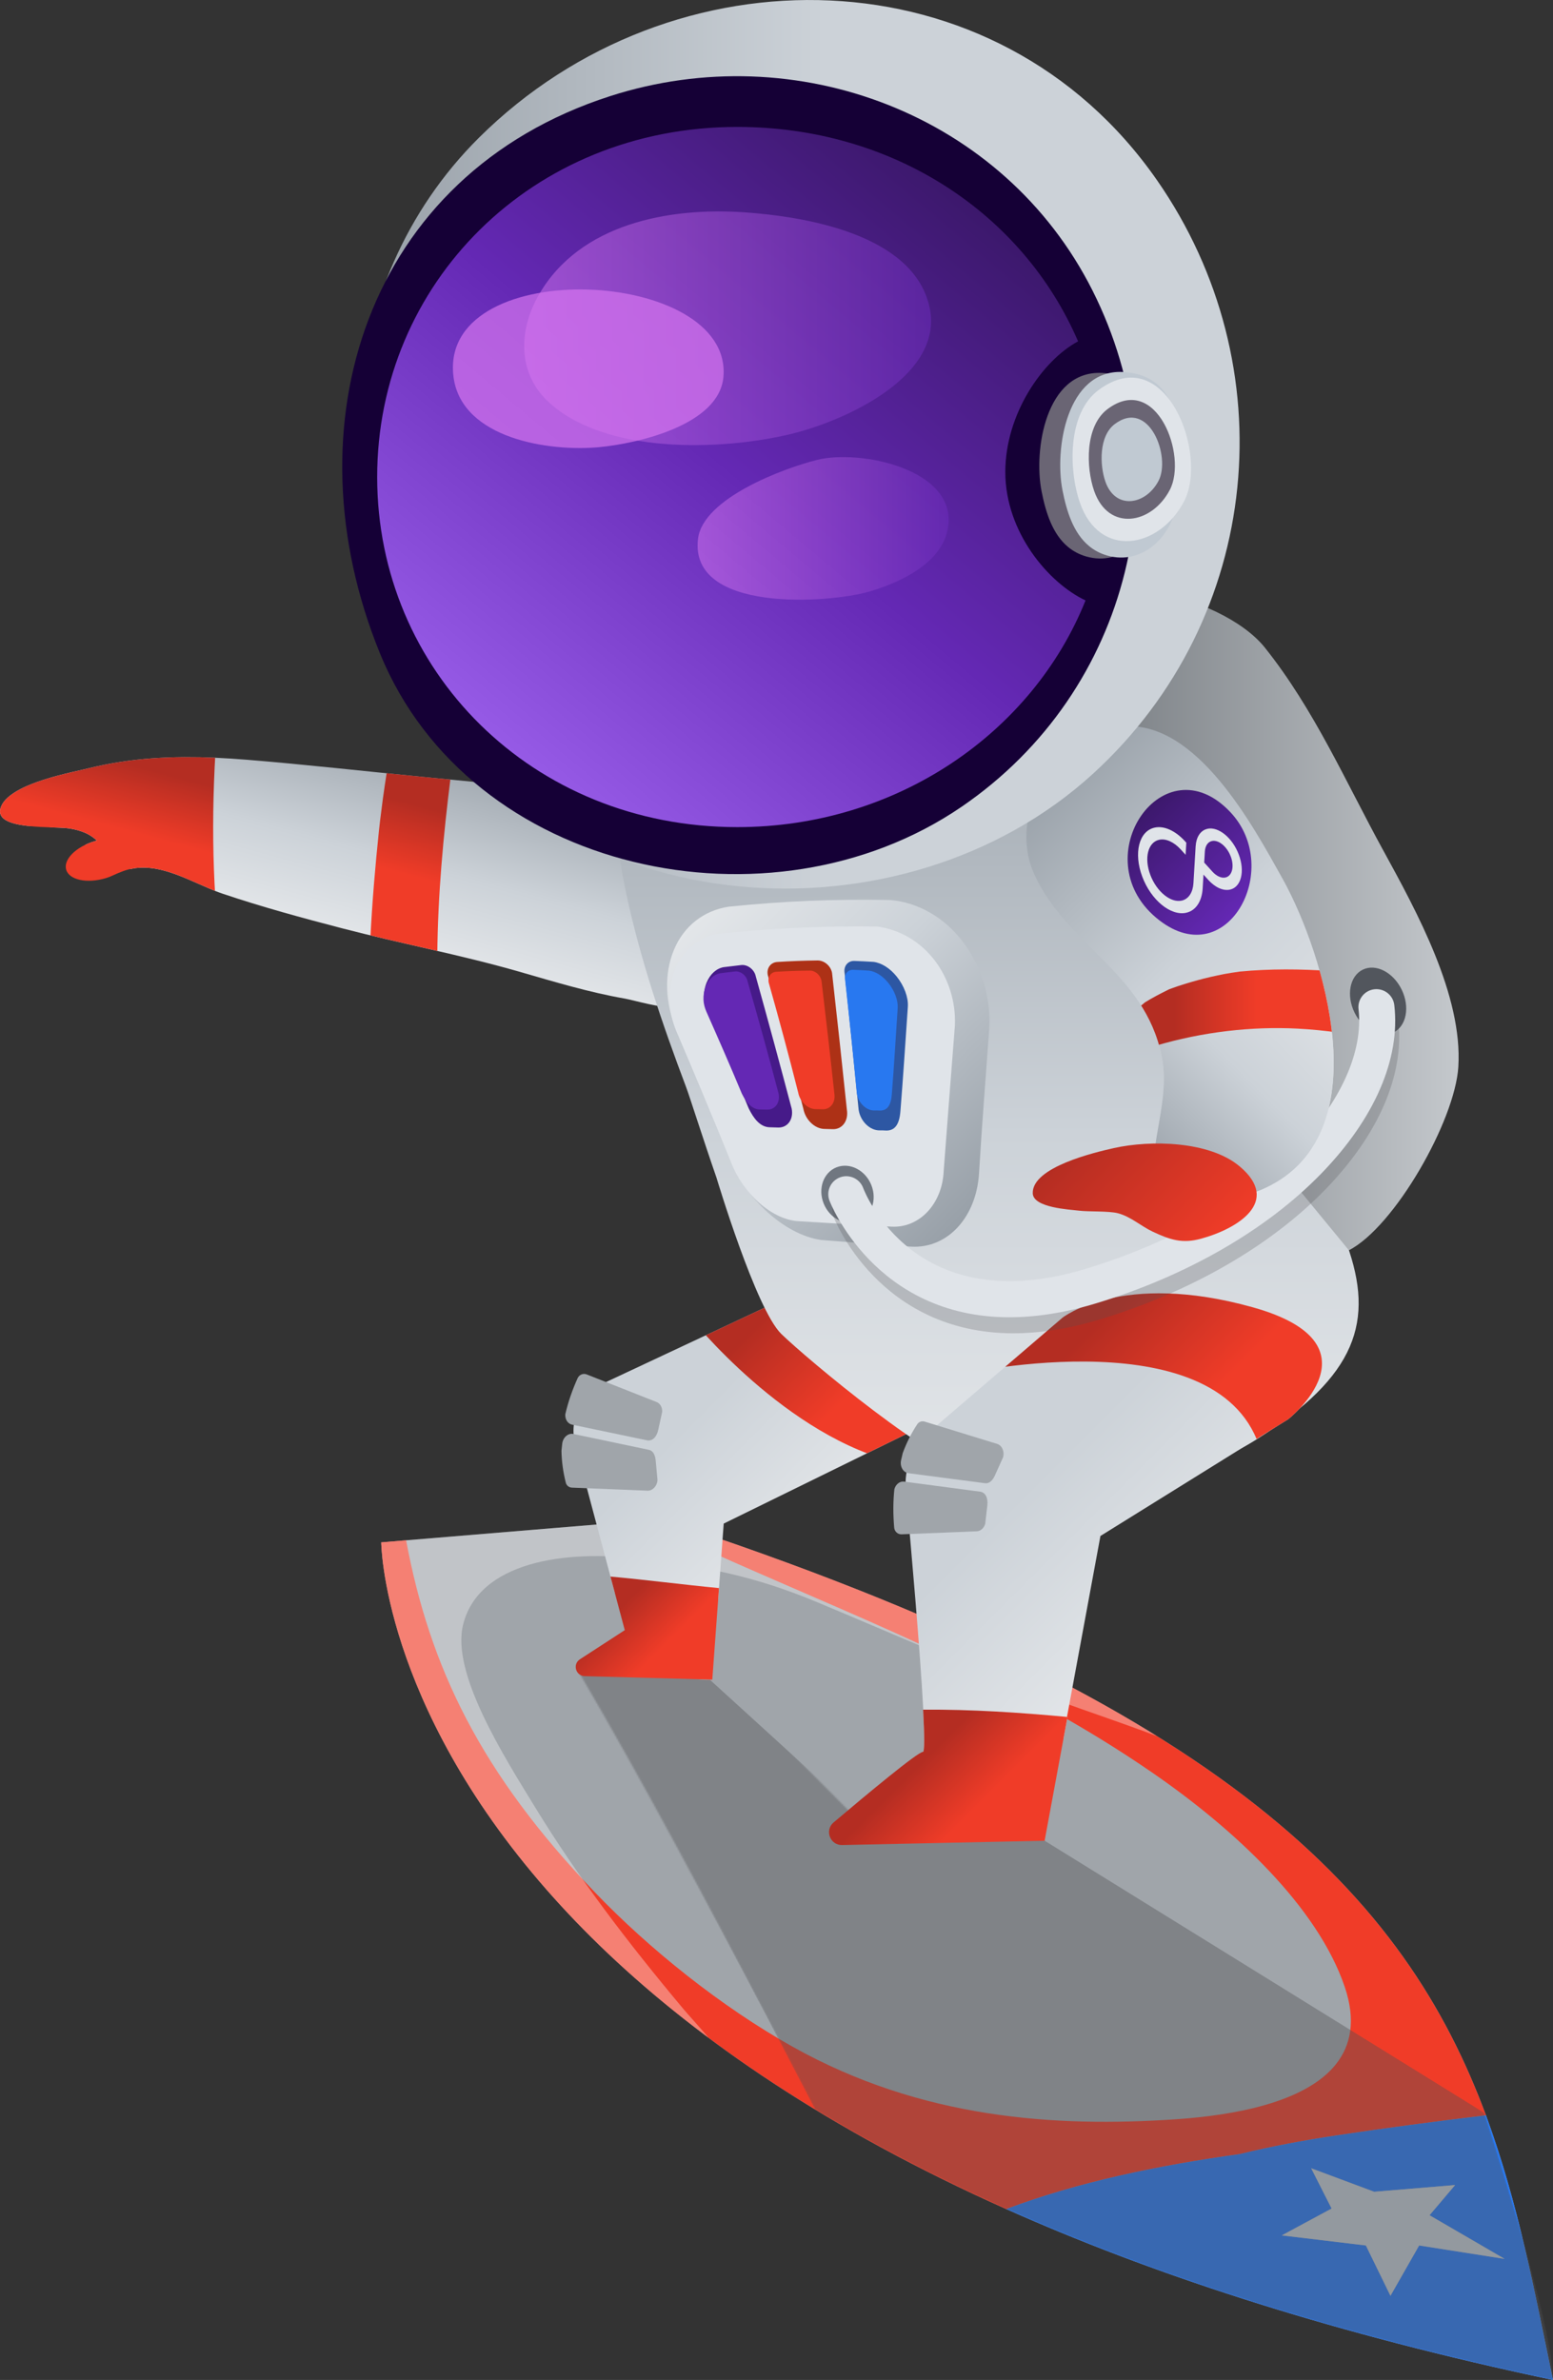 <svg xmlns="http://www.w3.org/2000/svg" xmlns:xlink="http://www.w3.org/1999/xlink" width="986.88" height="1512.26" viewBox="0 0 986.88 1512.26"><rect x="0" y="0" width="986.88" height="1512.26" fill="#333333" stroke="none"/><defs><style>      .cls-1 {        fill: none;      }      .cls-2 {        fill: url(#linear-gradient);      }      .cls-3 {        clip-path: url(#clippath);      }      .cls-4 {        fill: url(#Unbenannter_Verlauf_54-2);      }      .cls-5 {        fill: url(#Unbenannter_Verlauf_54-7);      }      .cls-6 {        fill: url(#Unbenannter_Verlauf_54-5);      }      .cls-7 {        fill: url(#Unbenannter_Verlauf_54-6);      }      .cls-8 {        fill: url(#Unbenannter_Verlauf_54-3);      }      .cls-9 {        fill: url(#Unbenannter_Verlauf_54-4);      }      .cls-10 {        fill: url(#Unbenannter_Verlauf_19-2);      }      .cls-11 {        fill: url(#Unbenannter_Verlauf_21-2);      }      .cls-12 {        mask: url(#mask);      }      .cls-13 {        fill: #6a6574;      }      .cls-14 {        fill: #f03c28;      }      .cls-15 {        fill: #a0a5aa;      }      .cls-16 {        fill: #ad3116;      }      .cls-17 {        fill: #c0c9d2;      }      .cls-18 {        fill: #e0e4e9;      }      .cls-19 {        fill: #150036;      }      .cls-20 {        fill: #707780;      }      .cls-21 {        fill: #6428b4;      }      .cls-22 {        fill: #2878f0;      }      .cls-23 {        fill: #2d57a3;      }      .cls-24 {        fill: #461a89;      }      .cls-25 {        fill: #52565d;      }      .cls-26 {        clip-path: url(#clippath-1);      }      .cls-27 {        clip-path: url(#clippath-4);      }      .cls-28 {        clip-path: url(#clippath-3);      }      .cls-29 {        clip-path: url(#clippath-2);      }      .cls-30 {        clip-path: url(#clippath-6);      }      .cls-31 {        clip-path: url(#clippath-5);      }      .cls-32 {        mix-blend-mode: multiply;        opacity: .25;      }      .cls-32, .cls-33 {        fill: #505254;      }      .cls-34 {        fill: url(#Unbenannter_Verlauf_5);      }      .cls-34, .cls-35 {        opacity: .5;      }      .cls-36 {        fill: url(#Unbenannter_Verlauf_8-2);      }      .cls-37 {        fill: url(#Unbenannter_Verlauf_8-3);      }      .cls-38 {        fill: url(#Unbenannter_Verlauf_54);      }      .cls-39 {        fill: url(#Unbenannter_Verlauf_19);      }      .cls-40 {        fill: url(#Unbenannter_Verlauf_25);      }      .cls-41 {        fill: url(#Unbenannter_Verlauf_24);      }      .cls-42 {        fill: url(#Unbenannter_Verlauf_21);      }      .cls-43 {        fill: url(#Unbenannter_Verlauf_38);      }      .cls-35 {        fill: url(#Unbenannter_Verlauf_5-2);      }      .cls-44 {        fill: url(#Unbenannter_Verlauf_3);      }      .cls-45 {        fill: url(#Unbenannter_Verlauf_6);      }      .cls-46 {        fill: url(#Unbenannter_Verlauf_8);      }      .cls-47 {        isolation: isolate;      }      .cls-48 {        fill: #d676f0;        opacity: .7;      }      .cls-33 {        opacity: .4;      }      .cls-49 {        fill: #fff;        opacity: .35;      }    </style><clipPath id="clippath"><path class="cls-1" d="M420.19,965.3l-8.92,.74-153.2,12.7-15.8,1.31s.47,101.46,105.25,220.91c11.6,13.22,24.46,26.66,38.76,40.21,57.95,54.92,139.22,111.6,253.19,162.51,2.89,1.29,5.82,2.58,8.75,3.87,90.98,39.82,202.32,75.95,338.66,104.71-11.91-57.66-22.37-112.45-41.44-164.96-.38-1.05-.77-2.11-1.16-3.16-51.31-138.48-164.14-261.15-524.08-378.84Z"></path></clipPath><linearGradient id="linear-gradient" x1="106.08" y1="993.08" x2="325.51" y2="1372.5" gradientTransform="translate(-65.24) skewX(20)" gradientUnits="userSpaceOnUse"><stop offset="0" stop-color="#fff"></stop><stop offset="1" stop-color="#000"></stop></linearGradient><mask id="mask" x="366.64" y="1060.49" width="620.25" height="451.77" maskUnits="userSpaceOnUse"><path class="cls-2" d="M943.23,1342.57l-245.84-185.53s-129.9,2.84-148.75,2.84l-98.24-98.88c-13.56,.47-27.94-.32-41.53-.34-14-.01-27.96,.44-42.22-.18,43.54,74.19,83.04,149.12,121.9,223.46,9.81,18.76,19.6,37.58,29.39,56.43,35.69,21.7,75.99,42.96,121.53,63.3,92.56,41.35,206.68,78.89,347.41,108.58,.81-34.63-43.65-169.69-43.65-169.69Z"></path></mask><clipPath id="clippath-1"><path class="cls-1" d="M400.36,506.48c-43.76-4.26-87.52-8.53-131.28-12.79-37.37-3.64-74.74-7.89-112.16-10.93-6.72-.54-13.4-.98-20.05-1.28h0c-3.24-.14-6.48-.25-9.7-.32-.2,0-.4-.01-.6-.01-3.13-.06-6.26-.08-9.38-.07-.39,0-.78,0-1.18,.01-6.19,.06-12.36,.29-18.53,.72-.53,.04-1.06,.07-1.58,.11-2.99,.23-5.98,.5-8.97,.83-.39,.04-.77,.09-1.16,.14-2.76,.32-5.52,.68-8.27,1.1-.46,.07-.92,.13-1.38,.2-2.92,.45-5.85,.97-8.77,1.54-.62,.12-1.25,.25-1.87,.38-3,.61-6,1.26-9.01,2.01-.77,.19-1.64,.4-2.6,.62-4.34,1-10.5,2.33-17.13,4.09-2.94,.78-5.98,1.65-8.98,2.62-1.5,.48-3,.99-4.47,1.52-2.21,.79-4.37,1.64-6.42,2.55-2.97,1.31-5.71,2.75-8.1,4.32-.78,.51-1.53,1.04-2.23,1.58-1.11,.86-2.12,1.75-2.98,2.69-1.54,1.66-2.65,3.45-3.22,5.36-.26,.87-.36,1.68-.32,2.43,0,.01,0,.03,0,.05,.15,2.66,2.09,4.57,5.11,5.96,.43,.2,.88,.38,1.36,.56,.94,.35,1.97,.67,3.05,.94,1.09,.28,2.23,.52,3.43,.73,1.79,.32,3.68,.57,5.62,.77,4.57,.48,9.39,.67,13.72,.83,1.16,.04,2.29,.08,3.36,.12,.04,0,.09,0,.13,0,1.08,.04,2.11,.08,3.08,.13,.05,0,.11,0,.16,0,1.97,.1,3.67,.23,4.95,.43,1.19,.18,2.3,.4,3.35,.63,.37,.08,.71,.18,1.07,.27,.65,.16,1.29,.33,1.9,.51,.41,.12,.79,.25,1.18,.38,.5,.17,.98,.34,1.44,.52,.4,.16,.79,.32,1.17,.48,.39,.17,.77,.35,1.14,.54,.39,.19,.78,.39,1.15,.59,.28,.16,.55,.33,.82,.49,1.62,.99,3.04,2.09,4.34,3.3h0c-.45,.12-.91,.23-1.36,.37-11.93,3.52-20.05,11.65-18.13,18.14,1.92,6.5,13.15,8.91,25.08,5.38,4.08-1.21,5.47-2.43,11.14-4.49-.04-.04-.08-.07,0,0,0,0,0,0,0,0,1.29-.49,2.59-.88,3.89-1.2,.43-.11,.86-.16,1.29-.25,.87-.18,1.74-.36,2.61-.48,.51-.07,1.02-.09,1.54-.14,.79-.07,1.58-.14,2.37-.16,.54-.01,1.09,0,1.63,.01,.76,.01,1.52,.03,2.28,.08,.55,.04,1.11,.1,1.66,.16,.75,.08,1.51,.17,2.26,.28,.55,.08,1.1,.18,1.65,.29,.76,.14,1.52,.29,2.28,.47,.54,.12,1.08,.25,1.61,.39,.78,.2,1.55,.41,2.33,.63,.51,.15,1.03,.3,1.54,.46,.81,.25,1.62,.52,2.43,.8,.47,.16,.94,.32,1.41,.49,.88,.32,1.76,.65,2.63,.98,.39,.15,.78,.3,1.17,.45,1.04,.41,2.08,.84,3.12,1.27,.21,.09,.42,.17,.63,.26,4.85,2.05,9.63,4.25,14.31,6.23,.16,.07,.32,.14,.48,.21,.76,.32,1.51,.62,2.26,.92,.39,.16,.78,.32,1.17,.48,0,0,0,0,0,0,1.53,.6,3.04,1.17,4.54,1.68,25.07,8.46,50.7,15.43,76.3,22.09,37.22,9.68,75.24,16.82,112.2,27.47,22.35,6.44,44.45,13.16,67.2,17.12,5.14,.9,25.88,6.91,29.4,4.82,11.62-6.89-21.55-112.41-26.04-132.89Z"></path></clipPath><linearGradient id="Unbenannter_Verlauf_8" data-name="Unbenannter Verlauf 8" x1="210.26" y1="592.26" x2="245.78" y2="459.72" gradientUnits="userSpaceOnUse"><stop offset="0" stop-color="#e3e6e9"></stop><stop offset=".4" stop-color="#ccd2d8"></stop><stop offset="1" stop-color="#98a0a8"></stop></linearGradient><linearGradient id="Unbenannter_Verlauf_54" data-name="Unbenannter Verlauf 54" x1="56.94" y1="565.21" x2="84.01" y2="464.15" gradientUnits="userSpaceOnUse"><stop offset=".4" stop-color="#f03c28"></stop><stop offset=".8" stop-color="#b42d22"></stop></linearGradient><linearGradient id="Unbenannter_Verlauf_54-2" data-name="Unbenannter Verlauf 54" x1="248.08" y1="599.77" x2="277.17" y2="491.22" xlink:href="#Unbenannter_Verlauf_54"></linearGradient><clipPath id="clippath-2"><path class="cls-1" d="M496.88,825.78l-113.1,53.03c-14.73,6.91-22.4,23.37-18.21,39.09l22.37,83.89h0l9.08,34.04-28.5,18.51c-4.8,3.12-2.7,10.56,3.02,10.72l81.1,2.2,7.25-99.14,128.16-62.87-91.18-79.47Z"></path></clipPath><linearGradient id="Unbenannter_Verlauf_19" data-name="Unbenannter Verlauf 19" x1="510.3" y1="983.01" x2="393.52" y2="866.23" gradientUnits="userSpaceOnUse"><stop offset="0" stop-color="#e3e6e9"></stop><stop offset=".65" stop-color="#ccd2d8"></stop></linearGradient><linearGradient id="Unbenannter_Verlauf_54-3" data-name="Unbenannter Verlauf 54" x1="601.29" y1="927.61" x2="472.76" y2="799.08" xlink:href="#Unbenannter_Verlauf_54"></linearGradient><linearGradient id="Unbenannter_Verlauf_54-4" data-name="Unbenannter Verlauf 54" x1="447.95" y1="1071.96" x2="382.86" y2="1006.88" xlink:href="#Unbenannter_Verlauf_54"></linearGradient><clipPath id="clippath-3"><path class="cls-1" d="M855.79,790.4c-.35-.97-.86-1.92-1.44-2.87l.2-.36c-10.52-29.47-22.83-63.13-29.6-78.78-28.62-66.1-61.5-141.72-109.63-195.77-59.17-66.45-161-146.16-256.51-121.3-79.35,20.65-74.55,112.32-60.76,176.85,8.94,41.86,22.84,82.59,37.94,122.58,2.39,6.34,10.73,32.83,19.32,57.58h0s25.05,83.59,41.16,99.26c16.1,15.68,98.31,84.75,127.55,89.41,29.24,4.66,111.02,17.8,174.58-22.46,63.56-40.26,75-75,57.21-124.16Z"></path></clipPath><linearGradient id="Unbenannter_Verlauf_8-2" data-name="Unbenannter Verlauf 8" x1="626.7" y1="942.82" x2="626.7" y2="386.67" xlink:href="#Unbenannter_Verlauf_8"></linearGradient><linearGradient id="Unbenannter_Verlauf_8-3" data-name="Unbenannter Verlauf 8" x1="446.27" y1="580.44" x2="627.14" y2="761.32" xlink:href="#Unbenannter_Verlauf_8"></linearGradient><clipPath id="clippath-4"><path class="cls-1" d="M796.06,830.67c-83.48-23.31-120.95,6.68-120.95,6.68l-84.35,72.3c-10.78,9.24-16.42,23.11-15.13,37.25,3.21,35.15,9.18,102.83,11.06,139.46-.03,0-.06,0-.09,0,.87,16.2,1,26.85-.15,26.85-3.26,0-35.85,27.13-56.73,44.8-5.86,4.96-2.24,14.53,5.43,14.37l128.67-2.74,14.54-78.65c-.11-.01-.22-.02-.33-.03l21.26-114.97,119.3-74.16s60.95-47.85-22.53-71.16Z"></path></clipPath><linearGradient id="Unbenannter_Verlauf_19-2" data-name="Unbenannter Verlauf 19" x1="754.52" y1="1026.14" x2="614.3" y2="885.92" xlink:href="#Unbenannter_Verlauf_19"></linearGradient><linearGradient id="Unbenannter_Verlauf_54-5" data-name="Unbenannter Verlauf 54" x1="653.37" y1="1180.09" x2="573.12" y2="1099.84" xlink:href="#Unbenannter_Verlauf_54"></linearGradient><linearGradient id="Unbenannter_Verlauf_54-6" data-name="Unbenannter Verlauf 54" x1="834.64" y1="938.82" x2="687.81" y2="791.99" xlink:href="#Unbenannter_Verlauf_54"></linearGradient><clipPath id="clippath-5"><path class="cls-1" d="M878.9,540.17c-23.87-43.62-43.86-89.52-75.13-128.67-14.09-17.64-44.43-30.89-68.3-34.66-22.79-3.6-52.84,16.21-59.92,37.58-6.24,18.84,13.17,59.15,20.8,77.27,31.43,74.64,55.79,150.93,94.84,222.53l66,80.22c29.05-14.95,67.41-82.35,69.53-116.55,2.81-45.36-26.33-98.46-47.81-137.72Z"></path></clipPath><linearGradient id="Unbenannter_Verlauf_38" data-name="Unbenannter Verlauf 38" x1="926.9" y1="585.43" x2="674.33" y2="585.43" gradientUnits="userSpaceOnUse"><stop offset="0" stop-color="#c4c8cc"></stop><stop offset="1" stop-color="#73787d"></stop></linearGradient><clipPath id="clippath-6"><path class="cls-1" d="M818.22,564.33c-1.04-2.03-2.11-4.03-3.21-6-18.89-33.85-54.37-100.1-100.95-96.8-43.5,3.08-74.31,55.48-56.83,93.96,20.5,45.13,70.03,62.52,80.88,115.15,5.89,28.58-7.99,54.22-4.6,81.91,21.69-1.69,46.19,12.68,67.88,3.49,74.17-31.4,42.65-141.3,16.83-191.71Z"></path></clipPath><linearGradient id="Unbenannter_Verlauf_21" data-name="Unbenannter Verlauf 21" x1="847.87" y1="717.45" x2="642.58" y2="512.17" gradientUnits="userSpaceOnUse"><stop offset="0" stop-color="#e3e6e9"></stop><stop offset=".5" stop-color="#ccd2d8"></stop><stop offset="1" stop-color="#98a0a8"></stop></linearGradient><linearGradient id="Unbenannter_Verlauf_21-2" data-name="Unbenannter Verlauf 21" x1="849.57" y1="614.36" x2="722.45" y2="741.48" xlink:href="#Unbenannter_Verlauf_21"></linearGradient><linearGradient id="Unbenannter_Verlauf_54-7" data-name="Unbenannter Verlauf 54" x1="851.06" y1="640.2" x2="719.91" y2="640.2" xlink:href="#Unbenannter_Verlauf_54"></linearGradient><linearGradient id="Unbenannter_Verlauf_24" data-name="Unbenannter Verlauf 24" x1="767.94" y1="796.54" x2="690.4" y2="719" gradientUnits="userSpaceOnUse"><stop offset="0" stop-color="#f03c28"></stop><stop offset="1" stop-color="#b42d22"></stop></linearGradient><linearGradient id="Unbenannter_Verlauf_25" data-name="Unbenannter Verlauf 25" x1="787.52" y1="578.98" x2="725.52" y2="516.98" gradientUnits="userSpaceOnUse"><stop offset="0" stop-color="#6428b4"></stop><stop offset="1" stop-color="#3c186c"></stop></linearGradient><linearGradient id="Unbenannter_Verlauf_6" data-name="Unbenannter Verlauf 6" x1="226.38" y1="282.31" x2="787.73" y2="282.31" gradientUnits="userSpaceOnUse"><stop offset="0" stop-color="#98a0a8"></stop><stop offset=".53" stop-color="#ccd2d8"></stop></linearGradient><linearGradient id="Unbenannter_Verlauf_3" data-name="Unbenannter Verlauf 3" x1="324.44" y1="477.53" x2="616.75" y2="129.16" gradientUnits="userSpaceOnUse"><stop offset="0" stop-color="#965ae6"></stop><stop offset=".5" stop-color="#6428b4"></stop><stop offset="1" stop-color="#3c186c"></stop></linearGradient><linearGradient id="Unbenannter_Verlauf_5" data-name="Unbenannter Verlauf 5" x1="602.86" y1="335.75" x2="443.3" y2="335.75" gradientUnits="userSpaceOnUse"><stop offset="0" stop-color="#6f2ebf"></stop><stop offset="1" stop-color="#da79f2"></stop></linearGradient><linearGradient id="Unbenannter_Verlauf_5-2" data-name="Unbenannter Verlauf 5" x1="591.67" y1="208.59" x2="333.11" y2="208.59" xlink:href="#Unbenannter_Verlauf_5"></linearGradient></defs><g class="cls-47"><g id="Livello_2" data-name="Livello 2"><g id="SURFER"><g><g><path class="cls-15" d="M420.19,965.3l-8.92,.74-153.2,12.7-15.8,1.31s.47,101.46,105.25,220.91c11.6,13.22,24.46,26.66,38.76,40.21,57.95,54.92,139.22,111.6,253.19,162.51,2.89,1.29,5.82,2.58,8.75,3.87,90.98,39.82,202.32,75.95,338.66,104.71-11.91-57.66-22.37-112.45-41.44-164.96-.38-1.05-.77-2.11-1.16-3.16-51.31-138.48-164.14-261.15-524.08-378.84Z"></path><g class="cls-3"><g><path class="cls-14" d="M849.45,1356.86c31.33-4.72,62.96-8.91,94.82-12.72-51.31-138.48-164.14-261.15-524.08-378.84l-8.92,.74c18.17,9.09,36.24,18.3,54.29,26.27,92.38,40.8,181.68,75.54,266.48,133.91,52.61,36.21,105.18,85.4,122.46,136.17,14.46,42.49-12.84,64.21-50.24,75.06-17.92,5.2-38.16,7.9-57.23,9.19-76.35,5.16-161.32-.2-243.32-46.1-45.47-25.45-91.26-62.22-125.77-98.23-72.61-75.8-104.77-142.86-119.88-223.57l-15.8,1.31s-9.62,101.25,95.16,220.7c13.12,13.29,20.35,32.16,33.22,45.59,57.95,54.92,154.85,106.43,268.81,157.34,45.54-17.15,96.02-27.63,148.42-34.94,19.81-4.85,40.33-8.68,61.57-11.88Z"></path><path class="cls-49" d="M670.88,1080.12c22.01,8.01,43.29,15.04,64.31,23.06-75.76-47.1-177.28-92.86-315-137.88l-8.92,.74-153.2,12.7-15.8,1.31s.47,101.46,105.25,220.91c11.6,13.22,24.46,26.66,38.76,40.21,18.79,17.81,40.05,35.8,64.06,53.72-6.78-7.99-13.24-14.95-16.14-18.43-34.75-41.53-66.71-83.26-93.77-127.47-20.28-33.12-53.72-85.65-46.19-116.47,9.76-39.95,64.41-48.18,114.44-41.86,40.02,5.06,70.53,10.71,110.15,27.21,49.88,20.78,101.68,43.93,152.06,62.25Z"></path><path class="cls-22" d="M944.27,1344.14c-31.86,3.81-63.5,8.01-94.82,12.72-21.24,3.2-41.75,7.03-61.57,11.88-52.4,7.31-102.88,17.79-148.42,34.94,92.56,41.35,206.68,78.89,347.41,108.58-12.15-58.81-22.79-114.65-42.6-168.12Zm-60.68,114.66l-15.62-31.99-53.42-6.4,31.65-17.06-12.98-25.59,40.02,14.93,51.44-4.27-16.26,19.19,47.71,27.72-54.3-8.53-18.23,31.99Z"></path><polygon class="cls-17" points="908.41 1407.61 924.67 1388.42 873.23 1392.69 833.21 1377.76 846.19 1403.35 814.54 1420.41 867.97 1426.81 883.59 1458.8 901.82 1426.81 956.12 1435.34 908.41 1407.61"></polygon></g></g><g class="cls-12"><path class="cls-33" d="M943.23,1342.57l-279.4-172.94s-97.32-14.37-116.17-14.37l-96.41-87.79c-13.56,.47-28.81-6.79-42.4-6.8-14-.01-27.96,4.36-42.22,3.74,43.54,74.19,83.04,145.2,121.9,219.53,9.81,18.76,19.6,37.58,29.39,56.43,35.69,21.7,75.99,42.96,121.53,63.3,92.56,41.35,206.68,78.89,347.41,108.58,.81-34.63-43.65-169.69-43.65-169.69Z"></path></g></g><g><g id="ARM"><g class="cls-26"><path class="cls-46" d="M412.43,504.37c-46.6-4.54-93.2-9.08-139.8-13.62-39.8-3.88-79.59-8.4-119.44-11.64-36.26-2.94-71.36-3.1-106.98,5.71-13.08,3.23-54.91,10.68-59.79,27-4.53,15.16,35.39,12.09,46.47,13.81,21.8,3.38,21.53,14.7,36.49,28.89,22.82-8.63,46.34,8.19,67.17,15.22,26.7,9.01,53.99,16.44,81.25,23.53,39.64,10.31,80.13,17.92,119.48,29.25,23.8,6.86,47.34,14.01,71.56,18.23,5.47,.95,27.56,7.36,31.31,5.14,12.38-7.34-22.95-119.71-27.73-141.51Z"></path><path class="cls-38" d="M136.88,478.31c-29.06-1.3-57.59,0-86.46,7.14-13.21,3.27-55.45,10.78-60.37,27.26-4.57,15.31,35.73,12.21,46.93,13.95,9.35,1.45,14.67,4.36,18.87,8.31-.49,.13-.98,.24-1.47,.39-12.83,3.79-21.56,12.52-19.49,19.51,2.06,6.99,14.13,9.58,26.96,5.79,4.39-1.3,5.88-2.62,11.98-4.83,.19,.18-.19-.18,0,0,21.27-8.05,43.16,5.81,62.94,13.57-.33-5.47-.6-10.92-.8-16.34-.93-24.93-.53-49.86,.91-74.74Z"></path><path class="cls-4" d="M286.38,493.69c-5.95-.58-11.89-1.16-17.84-1.74-7.53-.73-15.06-1.5-22.6-2.27-.93,5.99-1.84,11.97-2.66,17.98-.32,2.32-1.42,11.25-1.72,13.51-.25,2.17-.51,4.34-.74,6.51-2.4,22.84-4.32,45.72-5.48,68.68,15.2,3.79,29.57,7.22,42.55,10.28,.32-37.73,3.8-75.64,8.49-112.94Z"></path></g></g><g id="BEIN"><g class="cls-29"><path class="cls-39" d="M408.08,1015.48l53.24,.93-1.43-48.28,128.16-62.87-91.18-79.47-113.1,53.03c-14.73,6.91-22.4,23.37-18.21,39.09l16.58,92.48,25.93,5.09Z"></path><path class="cls-8" d="M438.63,837.02s61.02,76.91,133.48,92.8c72.46,15.89,18.43-87.08,18.43-87.08l-76.91-53.39-77.54,46.4,2.54,1.27Z"></path><path class="cls-9" d="M387.94,1001.79l9.08,34.04-28.5,18.51c-4.8,3.12-2.7,10.56,3.02,10.72l81.1,2.2,4.26-58.16c-23-2.19-45.93-5.23-68.95-7.31Z"></path></g></g><g class="cls-28"><path class="cls-36" d="M855.79,790.4c-.35-.97-.86-1.92-1.44-2.87l.2-.36c-10.52-29.47-22.83-63.13-29.6-78.78-28.62-66.1-61.5-141.72-109.63-195.77-59.17-66.45-161-146.16-256.51-121.3-79.35,20.65-74.55,112.32-60.76,176.85,8.94,41.86,22.84,82.59,37.94,122.58,2.39,6.34,10.73,32.83,19.32,57.58h0s25.05,83.59,41.16,99.26c16.1,15.68,98.31,84.75,127.55,89.41,29.24,4.66,111.02,17.8,174.58-22.46,63.56-40.26,75-75,57.21-124.16Z"></path></g><g><g><path class="cls-37" d="M464.78,738.05c-10.69-27.74-22.71-55.41-34.72-82.89-.02-.05-.03-.07-.05-.12-7.43-17.36-8.16-36.17-1.68-51.63,6.29-15.02,18.8-24.72,34.37-27.23,.17-.02,.25-.04,.43-.06,34.59-3.54,67.43-4.9,102.18-4.25,.18,.01,.27,.02,.46,.03,16.97,1.41,33.72,10.49,45.76,26.09,12.38,16.04,18.45,36.84,17.06,56.2-2.19,30.36-4.66,60.95-6.45,91.26-1.63,27.76-19.78,47.98-43.12,46.68-22.42-1.4-33.62-2.36-56.02-4.15-.39-.02-.77-.04-1.16-.08-23.84-3.34-48.36-27.28-57.06-49.86Z"></path><path class="cls-18" d="M508.48,776.03c19.4,1.17,38.84,2.41,58.26,3.42,17.75,.8,32.04-14.67,32.94-35.33,2.34-30.97,4.73-61.94,7.16-92.91,1.04-29.95-18.78-58.25-49.44-62.49-34.75-.43-67.48,1.08-102.04,4.75-27.92,6.26-35.55,37.52-25.77,61.27,12,28.05,23.75,56.16,35.24,84.43,7.28,18.71,25.56,36.4,43.65,36.86Z"></path><path class="cls-23" d="M545.64,705.31c-2.85-28.96-5.8-57.9-8.89-86.84h0s0-.06-.02-.09c-.78-4.46,2.02-7.94,6.22-7.79,4.01,.15,8.04,.35,12.08,.6,5.07,.6,10.48,3.96,14.85,9.4,4.65,5.81,7.35,13.07,7.04,18.8-.02,.38-.04,.78-.07,1.17-1.47,21.3-2.93,43.97-4.67,65.57-.66,8.22-3.43,12.69-9.76,12.21-1.12-.08-2.23-.11-3.34-.08-6.23,.18-12.3-5.76-13.43-12.96Z"></path><path class="cls-16" d="M519.51,610.29c4.2-.05,8.36,3.35,9.21,7.81,0,.03,.01,.06,.02,.09,3.26,28.97,6.39,57.94,9.42,86.93,1.14,7.03-2.91,12.58-9.01,12.37-1.78-.05-3.56-.1-5.34-.15-6.08-.13-12.02-5.85-13.29-12.74-7.32-28.39-14.83-56.7-22.6-84.98,0-.03-.01-.06-.02-.09-.89-4.37,1.87-8.01,5.98-8.27,8.45-.54,16.99-.87,25.62-.97Z"></path><path class="cls-24" d="M449.09,624.26c2.2-5.32,6.07-8.81,10.63-9.69,3.77-.49,7.55-.94,11.36-1.36,3.94-.43,8.23,2.77,9.17,7.1,0,.03,.01,.06,.02,.09,7.81,27.98,15.4,55.99,22.82,84.08,1.3,6.81-2.61,12.18-8.66,11.97-1.79-.05-3.57-.11-5.36-.16-6.03-.16-10.14-5.54-13.29-11.97-8.44-20.63-17.38-41.02-26.22-60.99-1.31-2.96-2.12-6.04-2.23-9.02-.13-3.41,.45-6.92,1.76-10.07Z"></path><path class="cls-22" d="M544.5,694.92c-2.29-24.05-4.8-48.09-7.44-72.11h0s0-.05-.01-.08c-.65-3.72,1.67-6.64,5.15-6.5,3.32,.13,6.66,.31,10.02,.53,4.21,.51,8.7,3.33,12.34,7.87,3.88,4.84,6.14,10.87,5.9,15.62-.02,.32-.03,.65-.05,.97-1.15,17.65-2.31,36.32-3.69,54.22-.53,6.82-2.83,10.56-8.14,10.21-.94-.06-1.87-.08-2.8-.04-5.22,.19-10.32-4.71-11.27-10.69Z"></path><path class="cls-14" d="M514.63,616.73c3.42-.03,6.7,2.83,7.4,6.49,0,.03,0,.05,.01,.08h0c2.84,23.76,5.59,47.53,8.13,71.32,.98,5.76-2.35,10.36-7.41,10.23-1.48-.03-2.95-.06-4.43-.09-5.05-.06-10-4.74-11.08-10.41-5.89-23.41-12.2-46.73-18.75-69.96h0s0-.04-.01-.07c-.73-3.62,1.36-6.62,4.71-6.83,7.07-.44,14.21-.69,21.42-.75Z"></path><path class="cls-21" d="M448.54,626.69c1.86-4.54,5.15-7.52,9.02-8.26,3.2-.42,6.41-.79,9.65-1.14,3.34-.35,6.99,2.39,7.8,6.09,0,.03,.01,.05,.02,.08,6.81,23.72,13.46,47.51,19.73,71.38,1.15,5.78-2.16,10.38-7.35,10.24-1.53-.03-3.06-.07-4.59-.1-5.16-.1-8.71-4.66-11.43-10.12-7.29-17.54-14.91-34.86-22.44-51.88-1.12-2.52-1.81-5.15-1.91-7.7-.11-2.91,.38-5.9,1.49-8.59Z"></path></g><path class="cls-20" d="M522.79,762.95c2.93,9.77,12.36,15.88,21.07,13.62,8.71-2.26,13.39-12.03,10.46-21.79-2.93-9.76-12.36-15.84-21.07-13.59-8.71,2.25-13.39,11.99-10.46,21.77Z"></path></g><g id="BEIN-2" data-name="BEIN"><g class="cls-27"><path class="cls-10" d="M796.06,830.67c-83.48-23.31-120.95,6.68-120.95,6.68l-84.35,72.3c-10.78,9.24-16.42,23.11-15.13,37.25,3.21,35.15,9.18,102.83,11.06,139.46-.03,0-.06,0-.09,0,.87,16.2,1,26.85-.15,26.85l89.36-8.36,2.56-13.87c-.11-.01-.22-.02-.33-.03l21.26-114.97,119.3-74.16s60.95-47.85-22.53-71.16Z"></path><path class="cls-6" d="M586.6,1086.36c.87,16.2,1,26.85-.15,26.85-3.26,0-35.85,27.13-56.73,44.8-5.86,4.96-2.24,14.53,5.43,14.37l128.67-2.74,14.54-78.65c-30.53-2.84-61.09-4.87-91.77-4.63Z"></path><path class="cls-7" d="M605.71,874.1s160.76-37.32,192.88,40.45c32.12,77.77,71.2-35.16,71.2-35.16l-15.74-85.38-101.22-40.05-147.13,120.13Z"></path></g></g><g class="cls-31"><path class="cls-43" d="M878.9,540.17c-23.87-43.62-43.86-89.52-75.13-128.67-14.09-17.64-44.43-30.89-68.3-34.66-22.79-3.6-52.84,16.21-59.92,37.58-6.24,18.84,13.17,59.15,20.8,77.27,31.43,74.64,55.79,150.93,94.84,222.53l66,80.22c29.05-14.95,67.41-82.35,69.53-116.55,2.81-45.36-26.33-98.46-47.81-137.72Z"></path></g><ellipse class="cls-25" cx="875.73" cy="636.12" rx="16.66" ry="22.22" transform="translate(-190.16 447.89) rotate(-25.98)"></ellipse><path class="cls-32" d="M644,847.2c-85.83,0-114.08-73.33-114.4-74.22-2.19-5.93,.84-12.51,6.77-14.7,5.92-2.18,12.49,.84,14.68,6.74,1.36,3.59,33.25,84.03,141.06,51.51,116.63-35.17,179.92-111.55,173.73-165.07-.73-6.28,3.77-11.95,10.05-12.68,6.29-.72,11.96,3.77,12.68,10.05,3.95,34.12-12.52,72.12-46.37,107.01-34.79,35.85-85.75,65.19-143.47,82.6-20.41,6.16-38.59,8.75-54.72,8.75Z"></path><path class="cls-18" d="M641.46,837.02c-85.83,0-114.08-73.33-114.4-74.22-2.19-5.93,.84-12.51,6.77-14.7,5.92-2.18,12.49,.84,14.68,6.74,1.36,3.59,33.25,84.03,141.06,51.51,116.63-35.17,179.92-111.55,173.73-165.07-.73-6.28,3.77-11.95,10.05-12.68,6.29-.72,11.96,3.77,12.68,10.05,3.95,34.12-12.52,72.12-46.37,107.01-34.79,35.85-85.75,65.19-143.47,82.6-20.41,6.16-38.59,8.75-54.72,8.75Z"></path><g id="ARM-2" data-name="ARM"><g class="cls-30"><path class="cls-42" d="M818.22,564.33c-1.04-2.03-2.11-4.03-3.21-6-18.89-33.85-54.37-100.1-100.95-96.8-43.5,3.08-74.31,55.48-56.83,93.96,20.5,45.13,70.03,62.52,80.88,115.15,5.89,28.58-7.99,54.22-4.6,81.91,21.69-1.69,46.19,12.68,67.88,3.49,74.17-31.4,42.65-141.3,16.83-191.71Z"></path><path class="cls-11" d="M845.93,617.26c-1.04-2.03,27.52,24.52,26.42,22.55-18.89-33.85-42.52-6.98-89.1-3.68-43.5,3.08-104.68,9.46-87.2,47.94,20.5,45.13,31.22-66.06,42.06-13.43,5.89,28.58-7.99,54.22-4.6,81.91,21.69-1.69,46.19,12.68,67.88,3.49,74.17-31.4,70.36-88.37,44.54-138.78Z"></path><path class="cls-5" d="M787.95,617.34c-3.38,.49-7.95,1.17-10.12,1.61-5.68,1.15-11.35,2.38-16.93,3.94-5.51,1.54-11,3.16-16.37,5.14-.6,.22-1.13,.41-1.61,.59-.21,.11-.4,.2-.64,.32-5.01,2.48-9.99,5.05-14.74,8.02-.15,.09-7.48,6.28-7.65,6.4,2.75,6.2,12.11,6.82,13.62,14.14,.48,2.32,.8,4.63,1.05,6.92,29.81-8.8,61.11-12.32,90.02-10.81,8.8,.46,17.65,1.34,26.45,2.6-.47-12.97-2.37-26.22-5.17-39.18-19.27-1.34-38.69-1.52-57.93,.32Z"></path></g></g><path class="cls-41" d="M787.72,741.11c-19.2-16.16-56.7-16.77-79.77-11.62-12.26,2.74-52.17,12.1-51.67,28.77,.3,9.22,23.54,10.28,29.5,11.03,5.96,.75,18.8,.11,24.58,1.62,8.3,2.17,14.47,8.1,22.25,11.76,11.26,5.3,18.92,7.6,30.51,4.45,23.03-6.25,51.4-23.46,24.61-46.01Z"></path><g id="knee"><path class="cls-15" d="M637.41,926.01l-5.27,11.71c-1.45,3.04-3.49,5.11-6.2,4.74l-48.66-6.37c-3.39-.45-5.58-4.36-4.66-8.32l1.03-4.44c2.31-6.29,5.33-12.42,9.24-18.35,0,0,.01-.02,.01-.02,1.02-1.55,2.93-2.19,4.69-1.65l46.04,14.16c3.11,.96,4.83,4.85,3.78,8.53Z"></path><path class="cls-15" d="M627.42,956.54l-1.36,11.7c-.79,2.77-2.96,4.7-5.4,4.78l-47.76,1.92c-2.42,.08-4.45-1.8-4.67-4.26-.72-8.26-.75-16.44,.12-24.45,.87-3.12,3.46-5.16,6.19-4.79l48.31,6.4c3.52,.47,5.1,4.24,4.56,8.7Z"></path></g><g id="knee-2" data-name="knee"><path class="cls-15" d="M417.82,940.45l-1.18-12.71c-.39-3.33-1.64-5.94-4.31-6.49l-47.97-10.09c-3.35-.69-6.68,2.24-7.1,6.26l-.47,4.5c.14,6.66,1.01,13.4,2.77,20.24,0,.01,0,.02,0,.03,.46,1.78,2.06,3.01,3.88,3.08l48.03,1.93c3.25,.13,6.13-2.95,6.33-6.75Z"></path><path class="cls-15" d="M418.29,908.55l2.5-11.41c.15-2.86-1.27-5.38-3.54-6.26l-44.44-17.56c-2.25-.87-4.78,.22-5.78,2.45-3.36,7.51-6.04,15.16-7.81,22.95-.19,3.21,1.59,5.97,4.29,6.53l47.66,9.95c3.48,.72,6.19-2.29,7.13-6.65Z"></path></g><path class="cls-40" d="M781.84,516.04c-42.38-44.91-92.9,28.53-47.23,67.03,44.38,37.42,81.56-30.66,47.23-67.03Z"></path><path class="cls-18" d="M767.22,526.67c-4.46,1.01-7.09,5.35-7.43,11.09l-1.4,23.43c-.34,5.73-2.98,10.06-7.42,11.07-7.05,1.6-16.03-5.76-20.01-16.41-3.98-10.65-1.48-20.61,5.57-22.22,4.4-1,9.55,1.49,13.77,6.1l3.11,3.44,.46-7.7-.84-.93c-5.92-6.52-13.18-10.05-19.38-8.64-9.89,2.25-13.38,16.17-7.8,31.1,5.58,14.93,18.12,25.22,28.01,22.97,6.24-1.42,9.93-7.48,10.4-15.51l.52-8.72,2.99,3.31c4.24,4.69,9.44,7.23,13.89,6.22,7.06-1.6,9.56-11.55,5.57-22.22-3.99-10.67-12.94-18.01-20.01-16.41Zm14.89,17.57c2.39,6.39,.89,12.37-3.34,13.33-2.68,.61-5.82-.94-8.37-3.77l-5.17-5.72,.42-7.04c.21-3.43,1.79-6.03,4.45-6.63,4.23-.96,9.62,3.45,12,9.84Z"></path><g><path class="cls-45" d="M694.82,491.42c108.21-99.13,122.18-259.37,40.45-376.87-101.97-146.6-308.07-149.01-430.87-27.09-93.8,93.13-99.95,242.9-34.87,354.22,85.73,146.63,304.19,160.69,425.29,49.74Z"></path><path class="cls-19" d="M611.09,512.62c108.11-74,140.62-213.88,83.16-328.02-56.34-111.92-188.21-161.6-306.56-123.51-155.13,49.93-205.16,209.75-146.24,354.06,57.33,140.38,248.64,180.29,369.64,97.46Z"></path><path class="cls-44" d="M638.84,299.94c0-36.93,23.71-70.95,46.25-83.05-35.15-81.39-117.46-136.24-216.59-136.24-130.59,0-228.82,99.6-228.82,222.46s98.23,222.46,228.82,222.46c101.25,0,187.61-59.88,221.32-144.04-23.68-11.19-50.98-43.48-50.98-81.59Z"></path><path class="cls-13" d="M678.76,347.58c3.2,2.64,6.99,4.71,11.51,6.02,22.18,6.4,41.54-12.08,43.99-33.64,3.28-28.84,8.85-81.12-34.2-82.99-35.46-1.54-43.35,48.93-38.19,75.13,2.65,13.44,6.91,27.24,16.89,35.48Z"></path><path class="cls-17" d="M692.06,346.97c3.2,2.64,6.99,4.72,11.51,6.02,22.18,6.4,41.54-12.08,43.99-33.64,3.28-28.84,8.85-81.12-34.2-82.99-35.46-1.54-43.35,48.93-38.19,75.13,2.65,13.44,6.91,27.24,16.89,35.48Z"></path><path class="cls-18" d="M686.25,319.43c12.47,35.84,50.41,29.36,66.22-.92,15.57-29.81-11.68-102.45-54.37-70.68-20.02,14.9-18.96,51.15-11.85,71.6Z"></path><path class="cls-13" d="M695.28,311.91c9.06,26.04,36.63,21.34,48.12-.67,11.31-21.66-8.48-74.44-39.51-51.36-14.55,10.83-13.78,37.17-8.61,52.03Z"></path><path class="cls-17" d="M702.41,305.96c6.37,18.3,25.74,15,33.82-.47,7.95-15.22-5.96-52.32-27.76-36.09-10.23,7.61-9.68,26.12-6.05,36.57Z"></path><path class="cls-34" d="M519.3,292.21c-20.7,5.13-72.6,24.22-75.74,50.15-5.71,47.26,83.09,40.99,108.69,33.58,19.5-5.64,47.11-18.19,50.31-41.37,5.04-36.45-55.73-49.18-83.26-42.36Z"></path><path class="cls-35" d="M586.25,224.23c4.97-9.08,6.9-19.2,4.16-30.3-11.26-45.59-79.8-56.41-117.44-59.02-47.65-3.29-104.24,7.06-130.4,52.12-13.15,22.65-13.66,49.61,5.28,67.7,35.83,34.23,110.63,31.75,155.16,20.95,25.3-6.14,68.19-23.98,83.24-51.46Z"></path><path class="cls-48" d="M288.25,240c-.14-.98-.25-1.99-.32-3.01-5.54-75.54,177.5-66.53,171.79,2.38-2.56,30.84-54.95,42.5-79.02,44.78-31.31,2.96-86.89-5.2-92.44-44.14Z"></path></g></g></g></g></g></g></svg>